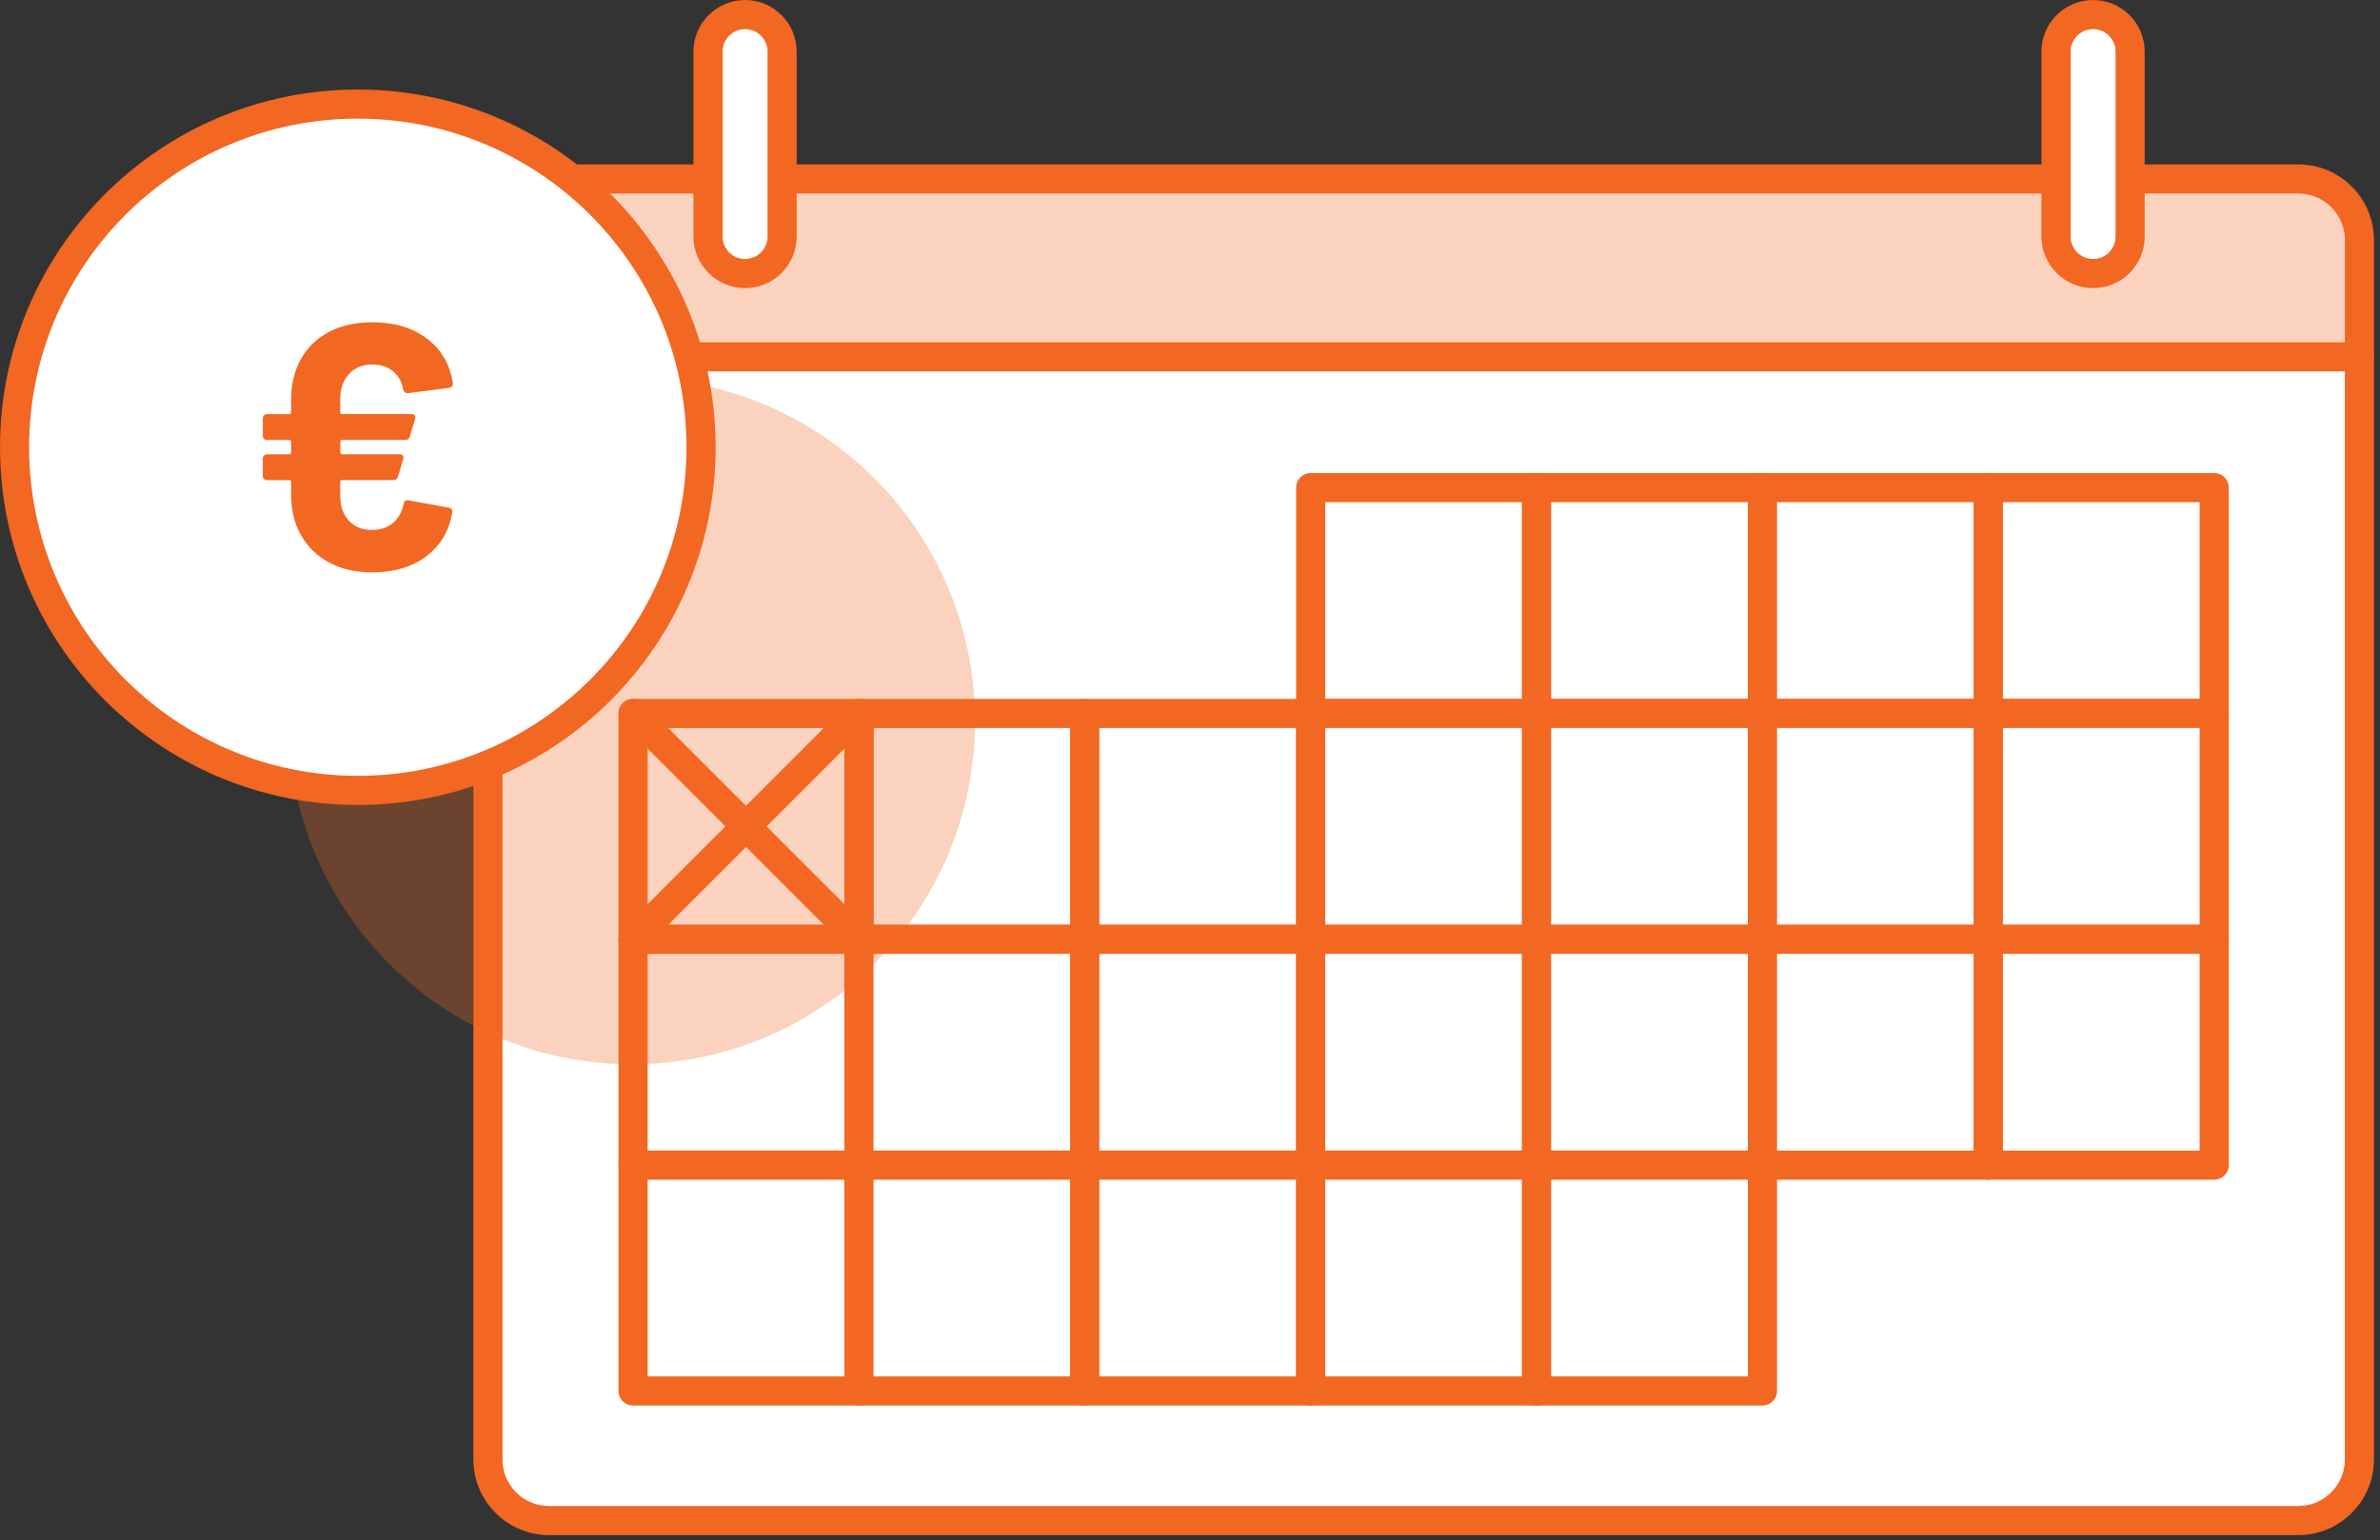 <svg width="377" height="244" viewBox="0 0 377 244" fill="none" xmlns="http://www.w3.org/2000/svg">
<rect x="0" y="0" width="377" height="244" fill="#333333" stroke="none"/>
<g clip-path="url(#clip0)">
<path d="M364.061 240.91H86.961C81.621 240.91 77.291 236.58 77.291 231.24V38.03C77.291 32.69 81.621 28.36 86.961 28.36H364.071C369.411 28.36 373.741 32.69 373.741 38.03V231.23C373.731 236.58 369.401 240.91 364.061 240.91Z" fill="white" stroke="#F26722" stroke-width="4.613" stroke-miterlimit="10" stroke-linecap="round" stroke-linejoin="round"/>
<path d="M77.291 56.54H373.731" stroke="#F26722" stroke-width="4.613" stroke-miterlimit="10" stroke-linecap="round" stroke-linejoin="round"/>
<path d="M243.401 77.26H207.621V113.04H243.401V77.26Z" fill="white" stroke="#F26722" stroke-width="4.613" stroke-miterlimit="10" stroke-linecap="round" stroke-linejoin="round"/>
<path d="M279.18 77.26H243.4V113.04H279.18V77.26Z" fill="white" stroke="#F26722" stroke-width="4.613" stroke-miterlimit="10" stroke-linecap="round" stroke-linejoin="round"/>
<path d="M314.962 77.26H279.182V113.04H314.962V77.26Z" fill="white" stroke="#F26722" stroke-width="4.613" stroke-miterlimit="10" stroke-linecap="round" stroke-linejoin="round"/>
<path d="M350.741 77.26H314.961V113.04H350.741V77.26Z" fill="white" stroke="#F26722" stroke-width="4.613" stroke-miterlimit="10" stroke-linecap="round" stroke-linejoin="round"/>
<path d="M136.061 113.04H100.281V148.82H136.061V113.04Z" fill="white" stroke="#F26722" stroke-width="4.613" stroke-miterlimit="10" stroke-linecap="round" stroke-linejoin="round"/>
<path d="M171.841 113.04H136.061V148.82H171.841V113.04Z" fill="white" stroke="#F26722" stroke-width="4.613" stroke-miterlimit="10" stroke-linecap="round" stroke-linejoin="round"/>
<path d="M207.622 113.04H171.842V148.82H207.622V113.04Z" fill="white" stroke="#F26722" stroke-width="4.613" stroke-miterlimit="10" stroke-linecap="round" stroke-linejoin="round"/>
<path d="M243.401 113.04H207.621V148.82H243.401V113.04Z" fill="white" stroke="#F26722" stroke-width="4.613" stroke-miterlimit="10" stroke-linecap="round" stroke-linejoin="round"/>
<path d="M279.18 113.04H243.4V148.82H279.18V113.04Z" fill="white" stroke="#F26722" stroke-width="4.613" stroke-miterlimit="10" stroke-linecap="round" stroke-linejoin="round"/>
<path d="M314.962 113.04H279.182V148.82H314.962V113.04Z" fill="white" stroke="#F26722" stroke-width="4.613" stroke-miterlimit="10" stroke-linecap="round" stroke-linejoin="round"/>
<path d="M350.741 113.04H314.961V148.82H350.741V113.04Z" fill="white" stroke="#F26722" stroke-width="4.613" stroke-miterlimit="10" stroke-linecap="round" stroke-linejoin="round"/>
<path d="M136.061 148.82H100.281V184.6H136.061V148.82Z" fill="white" stroke="#F26722" stroke-width="4.613" stroke-miterlimit="10" stroke-linecap="round" stroke-linejoin="round"/>
<path d="M171.841 148.82H136.061V184.6H171.841V148.82Z" fill="white" stroke="#F26722" stroke-width="4.613" stroke-miterlimit="10" stroke-linecap="round" stroke-linejoin="round"/>
<path d="M207.622 148.82H171.842V184.6H207.622V148.82Z" fill="white" stroke="#F26722" stroke-width="4.613" stroke-miterlimit="10" stroke-linecap="round" stroke-linejoin="round"/>
<path d="M243.401 148.82H207.621V184.6H243.401V148.82Z" fill="white" stroke="#F26722" stroke-width="4.613" stroke-miterlimit="10" stroke-linecap="round" stroke-linejoin="round"/>
<path d="M279.18 148.82H243.4V184.6H279.18V148.82Z" fill="white" stroke="#F26722" stroke-width="4.613" stroke-miterlimit="10" stroke-linecap="round" stroke-linejoin="round"/>
<path d="M314.962 148.82H279.182V184.6H314.962V148.82Z" fill="white" stroke="#F26722" stroke-width="4.613" stroke-miterlimit="10" stroke-linecap="round" stroke-linejoin="round"/>
<path d="M350.741 148.82H314.961V184.6H350.741V148.82Z" fill="white" stroke="#F26722" stroke-width="4.613" stroke-miterlimit="10" stroke-linecap="round" stroke-linejoin="round"/>
<path d="M136.061 184.6H100.281V220.38H136.061V184.6Z" fill="white" stroke="#F26722" stroke-width="4.613" stroke-miterlimit="10" stroke-linecap="round" stroke-linejoin="round"/>
<path d="M171.841 184.6H136.061V220.38H171.841V184.6Z" fill="white" stroke="#F26722" stroke-width="4.613" stroke-miterlimit="10" stroke-linecap="round" stroke-linejoin="round"/>
<path d="M207.622 184.6H171.842V220.38H207.622V184.6Z" fill="white" stroke="#F26722" stroke-width="4.613" stroke-miterlimit="10" stroke-linecap="round" stroke-linejoin="round"/>
<path d="M243.401 184.6H207.621V220.38H243.401V184.6Z" fill="white" stroke="#F26722" stroke-width="4.613" stroke-miterlimit="10" stroke-linecap="round" stroke-linejoin="round"/>
<path d="M279.18 184.6H243.4V220.38H279.18V184.6Z" fill="white" stroke="#F26722" stroke-width="4.613" stroke-miterlimit="10" stroke-linecap="round" stroke-linejoin="round"/>
<path d="M100.281 113.04L136.061 148.82V113.04L100.281 148.82" stroke="#F26722" stroke-width="4.613" stroke-miterlimit="10" stroke-linecap="round" stroke-linejoin="round"/>
<path opacity="0.3" d="M77.291 56.54V38.03C77.291 32.69 81.621 28.36 86.961 28.36H364.071C369.411 28.36 373.741 32.69 373.741 38.03V56.54" fill="#F26722"/>
<path d="M118.02 43.34C114.78 43.34 112.15 40.71 112.15 37.47V8.18C112.15 4.94 114.78 2.31 118.02 2.31C121.26 2.31 123.89 4.94 123.89 8.18V37.47C123.89 40.71 121.26 43.34 118.02 43.34Z" fill="white" stroke="#F26722" stroke-width="4.613" stroke-miterlimit="10" stroke-linecap="round" stroke-linejoin="round"/>
<path d="M331.55 43.34C328.31 43.34 325.68 40.71 325.68 37.47V8.18C325.68 4.94 328.31 2.31 331.55 2.31C334.79 2.31 337.42 4.94 337.42 8.18V37.47C337.42 40.71 334.8 43.34 331.55 43.34Z" fill="white" stroke="#F26722" stroke-width="4.613" stroke-miterlimit="10" stroke-linecap="round" stroke-linejoin="round"/>
<path opacity="0.3" d="M100.081 168.62C130.109 168.62 154.451 144.278 154.451 114.25C154.451 84.222 130.109 59.88 100.081 59.88C70.053 59.88 45.711 84.222 45.711 114.25C45.711 144.278 70.053 168.62 100.081 168.62Z" fill="#F26722"/>
<path d="M56.681 125.23C86.708 125.23 111.051 100.888 111.051 70.86C111.051 40.833 86.708 16.49 56.681 16.49C26.653 16.49 2.311 40.833 2.311 70.86C2.311 100.888 26.653 125.23 56.681 125.23Z" fill="white" stroke="#F26722" stroke-width="4.613" stroke-miterlimit="10" stroke-linecap="round" stroke-linejoin="round"/>
<path d="M62.271 82.84C63.161 82.08 63.711 81.07 63.931 79.82C64.041 79.38 64.291 79.19 64.701 79.27L71.071 80.43C71.291 80.47 71.451 80.55 71.541 80.68C71.631 80.81 71.661 80.99 71.631 81.21C71.151 84.12 69.781 86.43 67.531 88.13C65.281 89.83 62.421 90.68 58.951 90.68C56.401 90.68 54.161 90.18 52.221 89.16C50.281 88.15 48.781 86.71 47.711 84.84C46.641 82.98 46.111 80.81 46.111 78.34V76.35C46.111 76.17 46.021 76.07 45.831 76.07H42.291C42.111 76.07 41.951 76.01 41.821 75.88C41.691 75.75 41.631 75.6 41.631 75.41V72.64C41.631 72.46 41.691 72.3 41.821 72.17C41.951 72.04 42.101 71.98 42.291 71.98H45.831C46.011 71.98 46.111 71.89 46.111 71.71V69.99C46.111 69.81 46.021 69.71 45.831 69.71H42.291C42.111 69.71 41.951 69.65 41.821 69.52C41.691 69.39 41.631 69.24 41.631 69.05V66.28C41.631 66.1 41.691 65.94 41.821 65.81C41.951 65.68 42.101 65.62 42.291 65.62H45.831C46.011 65.62 46.111 65.53 46.111 65.34V63.35C46.111 60.88 46.641 58.71 47.691 56.85C48.741 54.99 50.241 53.56 52.171 52.56C54.111 51.56 56.371 51.06 58.951 51.06C62.451 51.06 65.351 51.93 67.641 53.66C69.931 55.39 71.291 57.75 71.731 60.74V60.85C71.731 61.18 71.531 61.39 71.121 61.46L64.641 62.29H64.531C64.201 62.29 63.981 62.09 63.861 61.68C63.641 60.46 63.091 59.5 62.231 58.8C61.361 58.1 60.271 57.75 58.941 57.75C57.431 57.75 56.211 58.25 55.291 59.25C54.371 60.25 53.901 61.54 53.901 63.12V65.33C53.901 65.51 53.991 65.61 54.181 65.61H65.201C65.421 65.61 65.591 65.68 65.701 65.83C65.811 65.98 65.831 66.16 65.751 66.38L64.921 69.15C64.811 69.52 64.571 69.7 64.201 69.7H54.191C54.011 69.7 53.911 69.79 53.911 69.98V71.7C53.911 71.88 54.001 71.97 54.191 71.97H63.321C63.551 71.97 63.711 72.04 63.821 72.19C63.931 72.34 63.951 72.52 63.871 72.74L63.041 75.51C62.931 75.88 62.691 76.06 62.321 76.06H54.181C54.001 76.06 53.901 76.15 53.901 76.34V78.66C53.901 80.25 54.361 81.53 55.291 82.51C56.211 83.49 57.431 83.97 58.941 83.97C60.281 83.97 61.381 83.6 62.271 82.84Z" fill="#F26722"/>
</g>
<defs>
<clipPath id="clip0">
<rect width="376.04" height="243.21" fill="white"/>
</clipPath>
</defs>
</svg>
